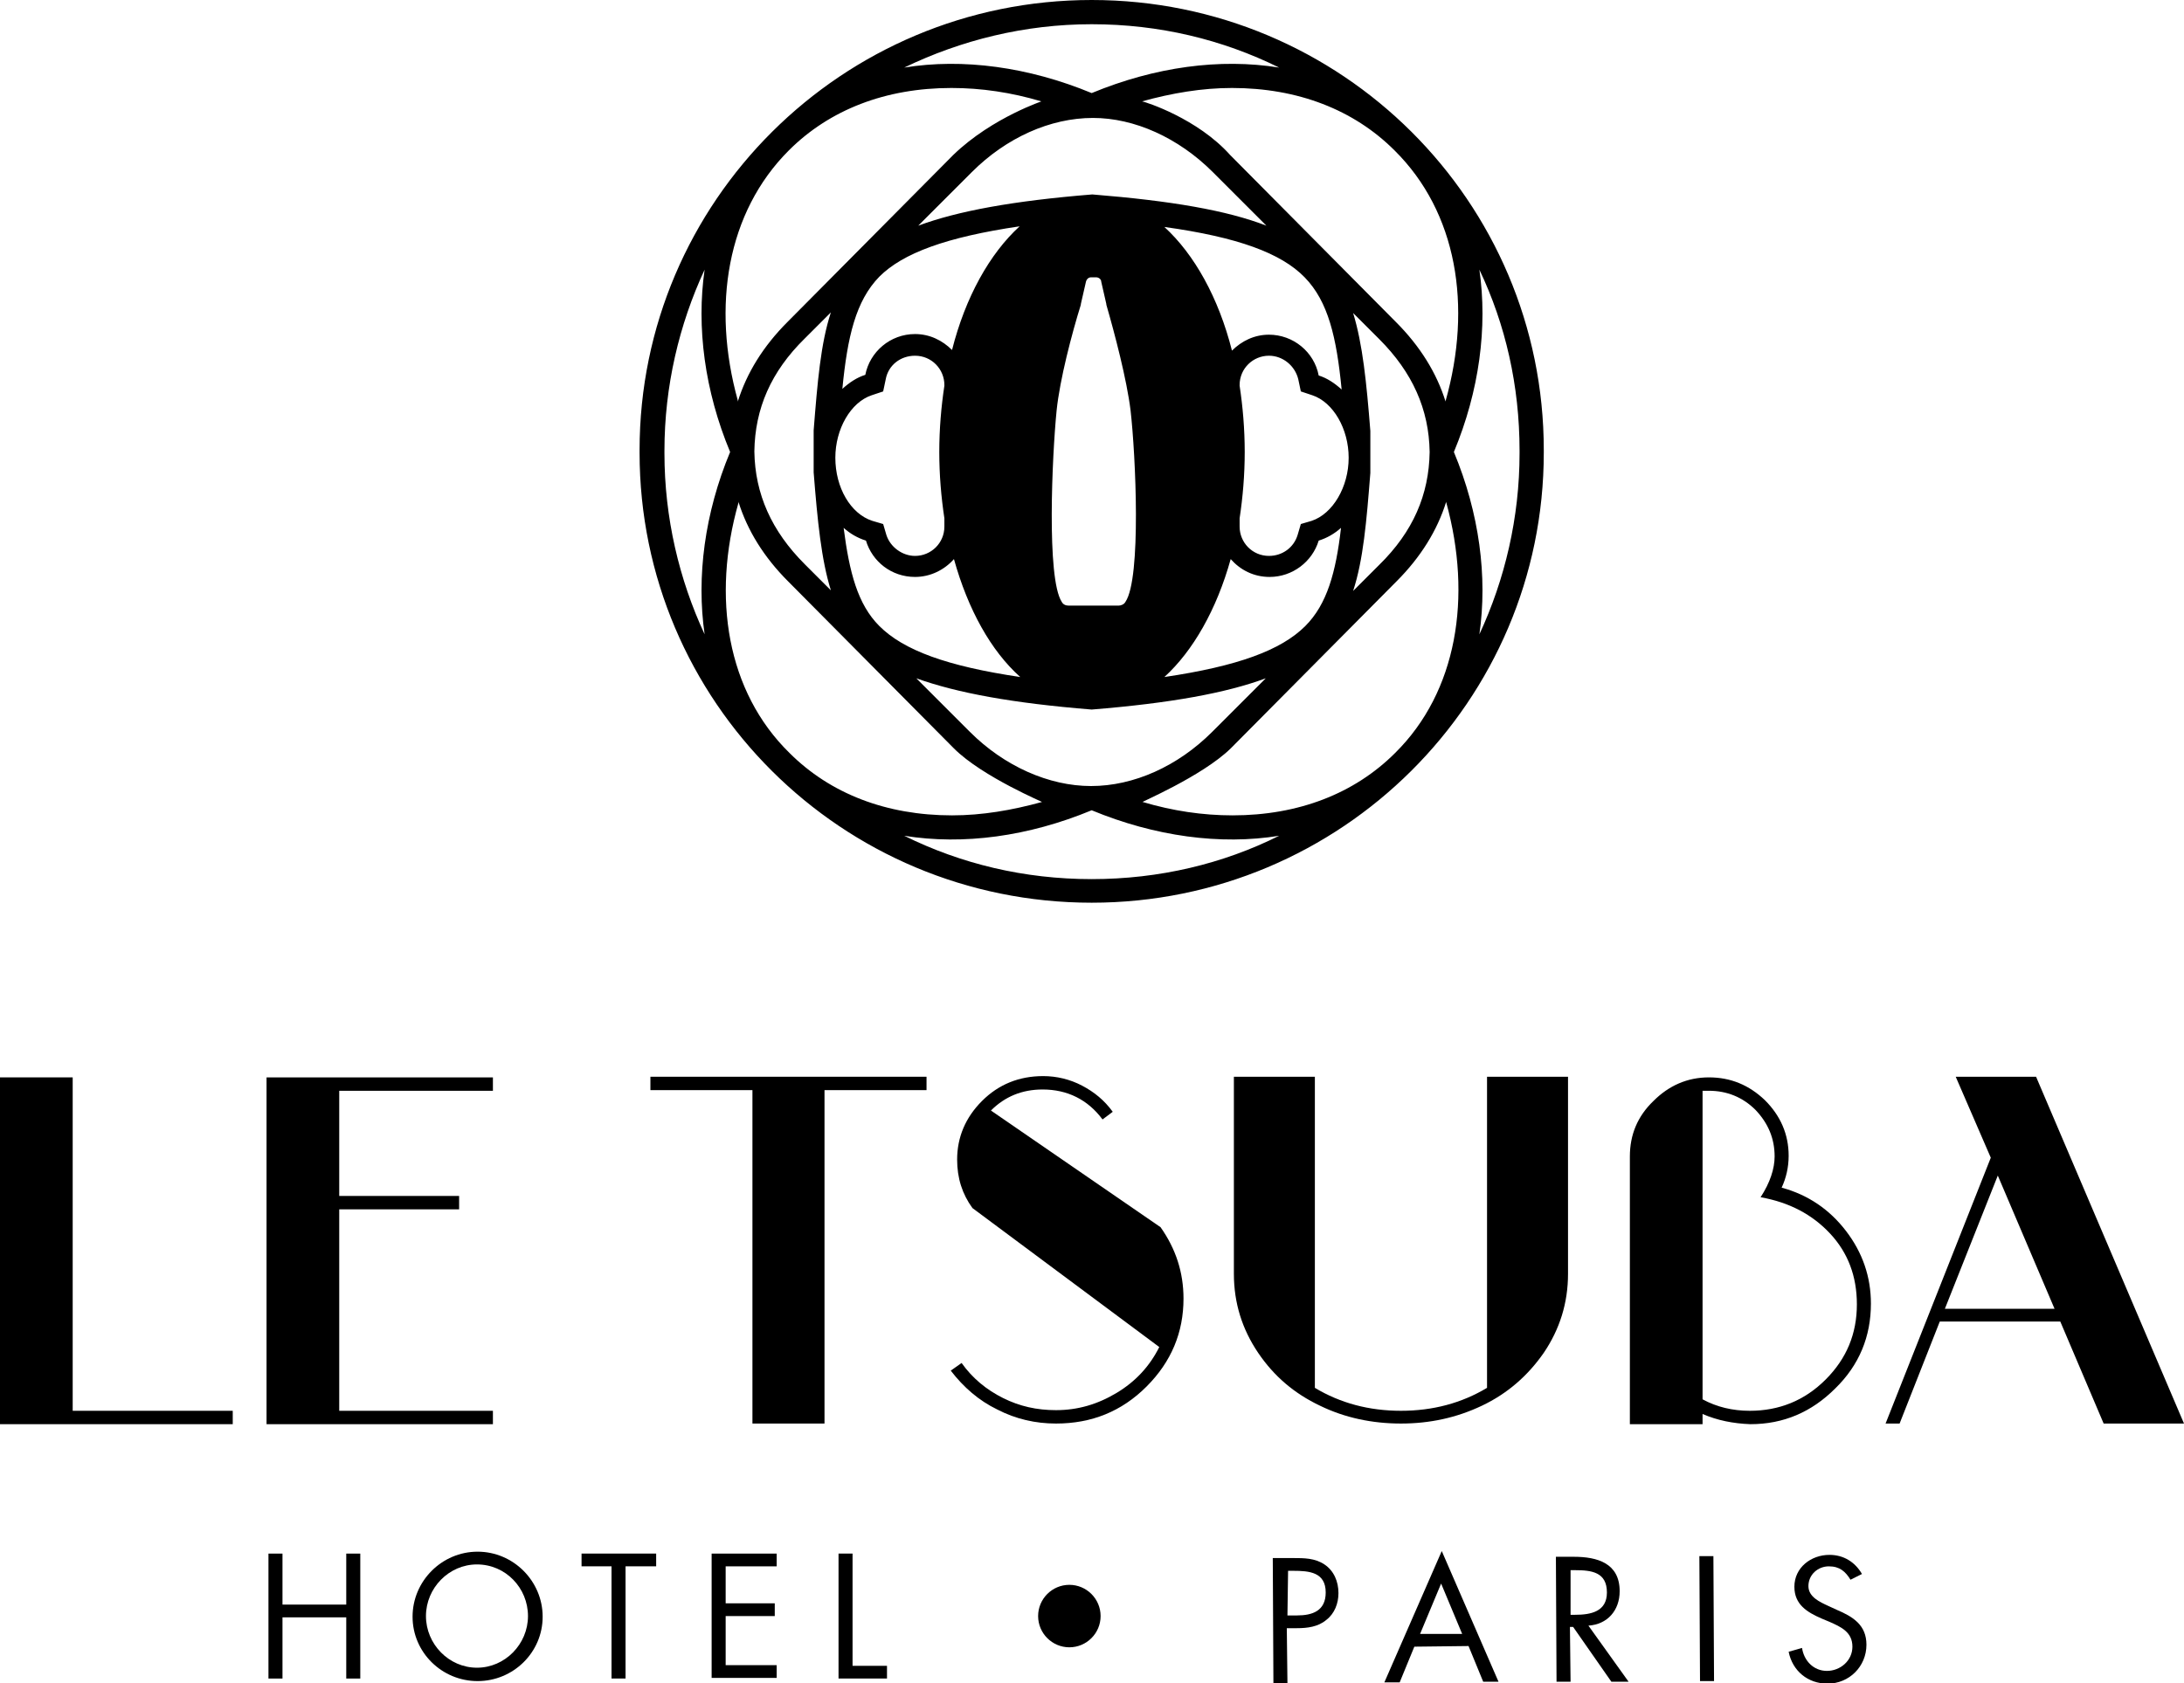 <?xml version="1.0" encoding="utf-8"?>
<!-- Generator: Adobe Illustrator 22.1.0, SVG Export Plug-In . SVG Version: 6.00 Build 0)  -->
<svg version="1.1" id="Calque_1" xmlns="http://www.w3.org/2000/svg" xmlns:xlink="http://www.w3.org/1999/xlink" x="0px" y="0px"
	 viewBox="0 0 342.5 264" style="enable-background:new 0 0 342.5 264;" xml:space="preserve">
<path d="M242.1,70.6c0-39-31.7-70.6-70.9-70.6c-39.1,0-70.9,31.6-70.9,70.6c0,0.1,0,0.2,0,0.2c0,0.1,0,0.2,0,0.2
	c0,39,31.7,70.6,70.9,70.6c39.1,0,70.9-31.6,70.9-70.6c0-0.1,0-0.2,0-0.2C242.1,70.8,242.1,70.7,242.1,70.6z M226.7,62.9
	c0,0,0,0.1,0,0.1c-1.4-4.5-4-8.7-7.8-12.5l-26-26.2c-5.1-5.7-13.2-8.3-13.8-8.4c4.7-1.3,9.4-2.1,14.1-2.1c10.3,0,19.1,3.4,25.5,9.8
	C228.5,33.3,230.9,48,226.7,62.9z M212.2,49.1l4.1,4.1c5.2,5.2,7.8,11,7.9,17.7v0c-0.1,6.7-2.6,12.5-7.9,17.7l-4.1,4.1
	c1.6-4.9,2.1-10.9,2.7-18.5v-2.3v-1v-3.3C214.3,60,213.7,54,212.2,49.1z M190.2,27l8.4,8.4c-6.2-2.4-14.9-3.9-27.3-4.9
	c-12.4,1-21.1,2.6-27.3,4.9l8.4-8.4c5.4-5.4,12.3-8.5,19-8.5C177.9,18.5,184.8,21.6,190.2,27z M204.6,43.5c3.7,3.8,5,9.4,5.8,17.6
	c-1.1-1-2.3-1.8-3.6-2.2c-0.7-3.7-4-6.4-7.8-6.4h0c-2.3,0-4.3,1-5.8,2.5c-2.1-8.3-5.9-15.1-10.6-19.4
	C194.1,37.2,200.9,39.7,204.6,43.5z M176.5,94.4c-0.2,0.4-0.7,0.6-1.1,0.6h-3.9h-3.9c-0.5,0-0.9-0.2-1.1-0.6c-2.4-3.7-1.5-23-0.8-30
	c0.5-4.9,2.4-12.1,3.8-16.6c0,0,0,0,0-0.1l0.8-3.5c0.1-0.4,0.4-0.7,0.8-0.7h0.8c0.4,0,0.8,0.3,0.8,0.7l0.8,3.5c0,0,0,0,0,0.1
	c1.3,4.5,3.2,11.7,3.8,16.6C178.1,71.4,179,90.7,176.5,94.4z M159.9,35.5c-4.7,4.3-8.5,11.1-10.6,19.4c-1.5-1.5-3.5-2.5-5.8-2.5h0
	c-3.9,0-7.1,2.8-7.8,6.4c-1.3,0.4-2.5,1.2-3.6,2.2c0.8-8.2,2.1-13.8,5.8-17.6C141.6,39.7,148.4,37.2,159.9,35.5z M136.7,62l1.8-0.6
	l0.4-1.9c0.4-2.2,2.3-3.7,4.6-3.7c2.6,0,4.6,2.1,4.6,4.6v0.1c-0.5,3.3-0.8,6.8-0.8,10.4s0.3,7.1,0.8,10.4v1.3c0,2.6-2.1,4.6-4.6,4.6
	c-2,0-3.9-1.4-4.5-3.3l-0.5-1.7l-1.7-0.5c-3.4-1.1-5.8-5.2-5.8-9.9C131,67.3,133.4,63.1,136.7,62z M135.8,84.8c1,3.3,4,5.7,7.7,5.7
	h0c2.4,0,4.6-1.1,6.1-2.8c2.2,7.9,5.8,14.4,10.4,18.5c-11.5-1.7-18.3-4.2-22.1-8c-3.4-3.4-4.7-8.4-5.6-15.4
	C133.3,83.7,134.5,84.4,135.8,84.8z M171.2,111.3c12.4-1,21.1-2.6,27.3-4.9l-8.4,8.4c-5.4,5.4-12.3,8.5-19,8.5
	c-6.6,0-13.6-3.1-19-8.5l-8.4-8.4C150.1,108.7,158.8,110.3,171.2,111.3z M182.6,106.2c4.5-4.1,8.2-10.6,10.4-18.5
	c1.5,1.7,3.6,2.8,6.1,2.8h0c3.6,0,6.7-2.4,7.7-5.7c1.3-0.4,2.5-1.1,3.5-2c-0.8,7-2.2,12-5.6,15.4C200.9,102,194.1,104.5,182.6,106.2
	z M205.7,81.7l-1.7,0.5l-0.5,1.7c-0.6,2-2.4,3.3-4.5,3.3c-2.6,0-4.6-2.1-4.6-4.6v-1.3c0.5-3.3,0.8-6.8,0.8-10.4s-0.3-7.1-0.8-10.4
	v-0.1c0-2.6,2.1-4.6,4.6-4.6c2.2,0,4.1,1.6,4.6,3.7l0.4,1.9l1.8,0.6c3.3,1.1,5.7,5.3,5.7,9.8C211.5,76.4,209,80.6,205.7,81.7z
	 M171.2,3.8c10.6,0,20.5,2.4,29.4,6.8c-9.3-1.5-19.5-0.1-29.4,4l0,0l0,0c-9.9-4.1-20.2-5.5-29.4-4C150.7,6.3,160.7,3.8,171.2,3.8z
	 M123.7,23.6c6.4-6.4,15.2-9.8,25.5-9.8c4.7,0,9.4,0.7,14.1,2.1c0.7-0.2-7.6,2.4-13.8,8.4l-26,26.2c-3.8,3.8-6.4,8-7.8,12.5
	c0,0,0-0.1,0-0.2C111.6,48,114,33.3,123.7,23.6z M130.3,92.6l-4.1-4.1c-5.2-5.2-7.8-11-7.9-17.7v0c0.1-6.7,2.6-12.5,7.9-17.7
	l4.1-4.1c-1.6,4.9-2.1,10.9-2.7,18.5v3.3v1v2.3C128.2,81.7,128.8,87.8,130.3,92.6z M104.2,71.1c0-0.1,0-0.2,0-0.2c0-0.1,0-0.2,0-0.2
	c0-10.1,2.3-19.8,6.3-28.4c-1.3,9,0,19,4,28.6c-4,9.6-5.3,19.6-4,28.6C106.5,90.9,104.2,81.2,104.2,71.1z M115.8,78.9
	c0,0,0-0.1,0-0.2c1.4,4.5,4,8.7,7.8,12.5l26,26.2c4.5,4.5,14.4,8.6,13.8,8.4c-4.7,1.3-9.4,2.1-14.1,2.1c-10.3,0-19.1-3.4-25.5-9.8
	C114,108.5,111.6,93.7,115.8,78.9z M171.2,137.9c-10.6,0-20.5-2.4-29.4-6.8c9.3,1.5,19.5,0.1,29.4-4h0c9.9,4.1,20.2,5.5,29.4,4
	C191.8,135.5,181.8,137.9,171.2,137.9z M218.8,118.1c-6.4,6.4-15.2,9.8-25.5,9.8c-4.7,0-9.4-0.7-14.1-2.1c-0.7,0.2,9.3-4,13.8-8.4
	l26-26.2c3.8-3.8,6.4-8,7.8-12.5c0,0,0,0.1,0,0.1C230.9,93.7,228.5,108.5,218.8,118.1z M238.3,71.1c0,10.1-2.3,19.8-6.3,28.4
	c1.3-9,0-19-4-28.6c4-9.6,5.3-19.6,4-28.6c4.1,8.6,6.3,18.2,6.3,28.4c0,0.1,0,0.2,0,0.2C238.3,70.9,238.3,71,238.3,71.1z"/>
<g>
	<path d="M129.3,171v52.3H118V171h-16v-2.1h43.3v2.1H129.3z"/>
	<path d="M182,192.5c2.4,3.4,3.6,7.1,3.6,11.2c0,5.3-1.9,9.9-5.8,13.8c-3.9,3.9-8.6,5.8-14.2,5.8c-3.2,0-6.3-0.7-9.2-2.2
		c-2.9-1.4-5.3-3.5-7.3-6.1l1.7-1.2c1.7,2.4,3.9,4.2,6.5,5.5c2.6,1.3,5.3,1.9,8.3,1.9c3.4,0,6.5-0.9,9.5-2.7c3-1.8,5.2-4.2,6.7-7.2
		l-29.3-21.8c-1.6-2.2-2.4-4.7-2.4-7.6c0-3.5,1.3-6.6,3.9-9.2c2.6-2.6,5.8-3.9,9.6-3.9c2.1,0,4.2,0.5,6.1,1.5c1.9,1,3.5,2.3,4.8,4.1
		l-1.6,1.2c-2.3-3.1-5.5-4.7-9.4-4.7c-3.2,0-5.9,1.1-8.1,3.3L182,192.5z"/>
	<path d="M267,221.8v1.6h-11.4v-42c0-3.4,1.2-6.3,3.7-8.7c2.4-2.4,5.3-3.7,8.7-3.7c3.4,0,6.3,1.2,8.8,3.6c2.4,2.4,3.7,5.3,3.7,8.7
		c0,1.8-0.4,3.5-1.1,5c4.1,1.1,7.5,3.4,10.1,6.8c2.6,3.4,3.9,7.2,3.9,11.4c0,5.1-1.8,9.6-5.6,13.3c-3.7,3.7-8.1,5.6-13.3,5.6
		C271.8,223.3,269.3,222.8,267,221.8z M267,219.5c2.2,1.2,4.7,1.8,7.4,1.8c4.6,0,8.6-1.6,11.9-4.9c3.3-3.3,4.9-7.2,4.9-11.8
		c0-4.4-1.4-8.1-4.2-11.1c-2.8-3-6.4-4.9-10.9-5.7c1.5-2.3,2.2-4.5,2.2-6.4c0-2.8-1-5.2-3-7.3c-2-2-4.5-3-7.3-3h-1V219.5z"/>
	<path d="M295.7,223.3l16.5-41.7l-5.5-12.7h12.6l23.2,54.4h-12.6l-6.8-16h-18.9l-6.3,16H295.7z M313.3,184.4l-8.3,20.9h17.2
		L313.3,184.4z"/>
	<path d="M233.2,168.9v48.8c-4,2.4-8.5,3.6-13.5,3.6s-9.5-1.2-13.5-3.6v-48.8h-12.7v30.9c0,4.6,1.3,8.7,3.8,12.4
		c2.5,3.7,5.7,6.4,9.7,8.3c3.9,1.9,8.2,2.8,12.7,2.8c4.5,0,8.7-0.9,12.7-2.8c4-1.9,7.2-4.7,9.7-8.3c2.5-3.7,3.8-7.8,3.8-12.4v-30.9
		H233.2z"/>
	<g>
		<path d="M11.4,221.3h25.1v2.1H0v-54.4h11.4V221.3z"/>
		<path d="M53.2,171v16.6H72v2.1H53.2v31.6h24.1v2.1H41.8v-54.4h35.5v2.1H53.2z"/>
	</g>
	<g>
		<path d="M162.8,253.5c0-2.7,2.2-4.9,4.9-4.9s4.9,2.2,4.9,4.9c0,2.7-2.2,4.9-4.9,4.9S162.8,256.2,162.8,253.5z"/>
	</g>
	<g>
		<path d="M201.9,264l-2.2,0l-0.1-19.6l3.2,0c1.7,0,3.4,0,4.9,1c1.5,1,2.2,2.7,2.2,4.5c0,1.6-0.6,3.2-1.9,4.2
			c-1.3,1.1-3,1.3-4.6,1.3l-1.6,0L201.9,264z M201.9,253.4l1.5,0c2.4,0,4.5-0.7,4.5-3.6c0-3.2-2.6-3.4-5.1-3.4l-0.8,0L201.9,253.4z"
			/>
		<path d="M221.8,258.3l-2.3,5.6l-2.4,0l9-20.6l8.9,20.5l-2.4,0l-2.3-5.6L221.8,258.3z M226,248.4l-3.3,7.9l6.6,0L226,248.4z"/>
		<path d="M246.3,263.8l-2.2,0l-0.1-19.6l2.8,0c3.7,0,7.2,1,7.2,5.4c0,3-1.9,5.2-4.9,5.4l6.3,8.8l-2.7,0l-6-8.6l-0.5,0L246.3,263.8z
			 M246.3,253.3l0.7,0c2.5,0,5-0.5,5-3.5c0-3.2-2.4-3.5-5-3.5l-0.7,0L246.3,253.3z"/>
		<path d="M268.8,263.7l-2.2,0l-0.1-19.6l2.2,0L268.8,263.7z"/>
		<path d="M290.2,247.8c-0.8-1.3-1.7-2.1-3.4-2.1c-1.7,0-3.2,1.3-3.2,3.1c0,1.7,1.8,2.5,3.1,3.1l1.3,0.6c2.6,1.1,4.7,2.4,4.7,5.5
			c0,3.4-2.7,6.1-6.1,6.1c-3.1,0-5.5-2-6.1-5l2.1-0.6c0.3,2,1.8,3.6,3.9,3.6c2.1,0,4-1.6,4-3.8c0-2.3-1.8-3.1-3.6-3.9l-1.2-0.5
			c-2.3-1-4.3-2.2-4.3-5c0-3,2.6-5,5.5-5c2.2,0,4,1.1,5.1,3L290.2,247.8z"/>
	</g>
	<g>
		<path d="M54.3,251.7v-8h2.2v19.6h-2.2v-9.6h-10v9.6h-2.2v-19.6h2.2v8H54.3z"/>
		<path d="M85.1,253.6c0,5.6-4.6,10.1-10.2,10.1c-5.6,0-10.2-4.5-10.2-10.1c0-5.6,4.6-10.2,10.2-10.2
			C80.5,243.4,85.1,248,85.1,253.6z M66.8,253.5c0,4.4,3.6,8.1,8,8.1s8-3.7,8-8.1c0-4.4-3.5-8.1-8-8.1
			C70.4,245.4,66.8,249.1,66.8,253.5z"/>
		<path d="M98.1,263.3h-2.2v-17.6h-4.7v-2h11.7v2h-4.8V263.3z"/>
		<path d="M111.6,243.7h10.2v2h-8v5.8h7.7v2h-7.7v7.7h8v2h-10.2V243.7z"/>
		<path d="M133.7,261.3h5.4v2h-7.6v-19.6h2.2V261.3z"/>
	</g>
</g>
</svg>
